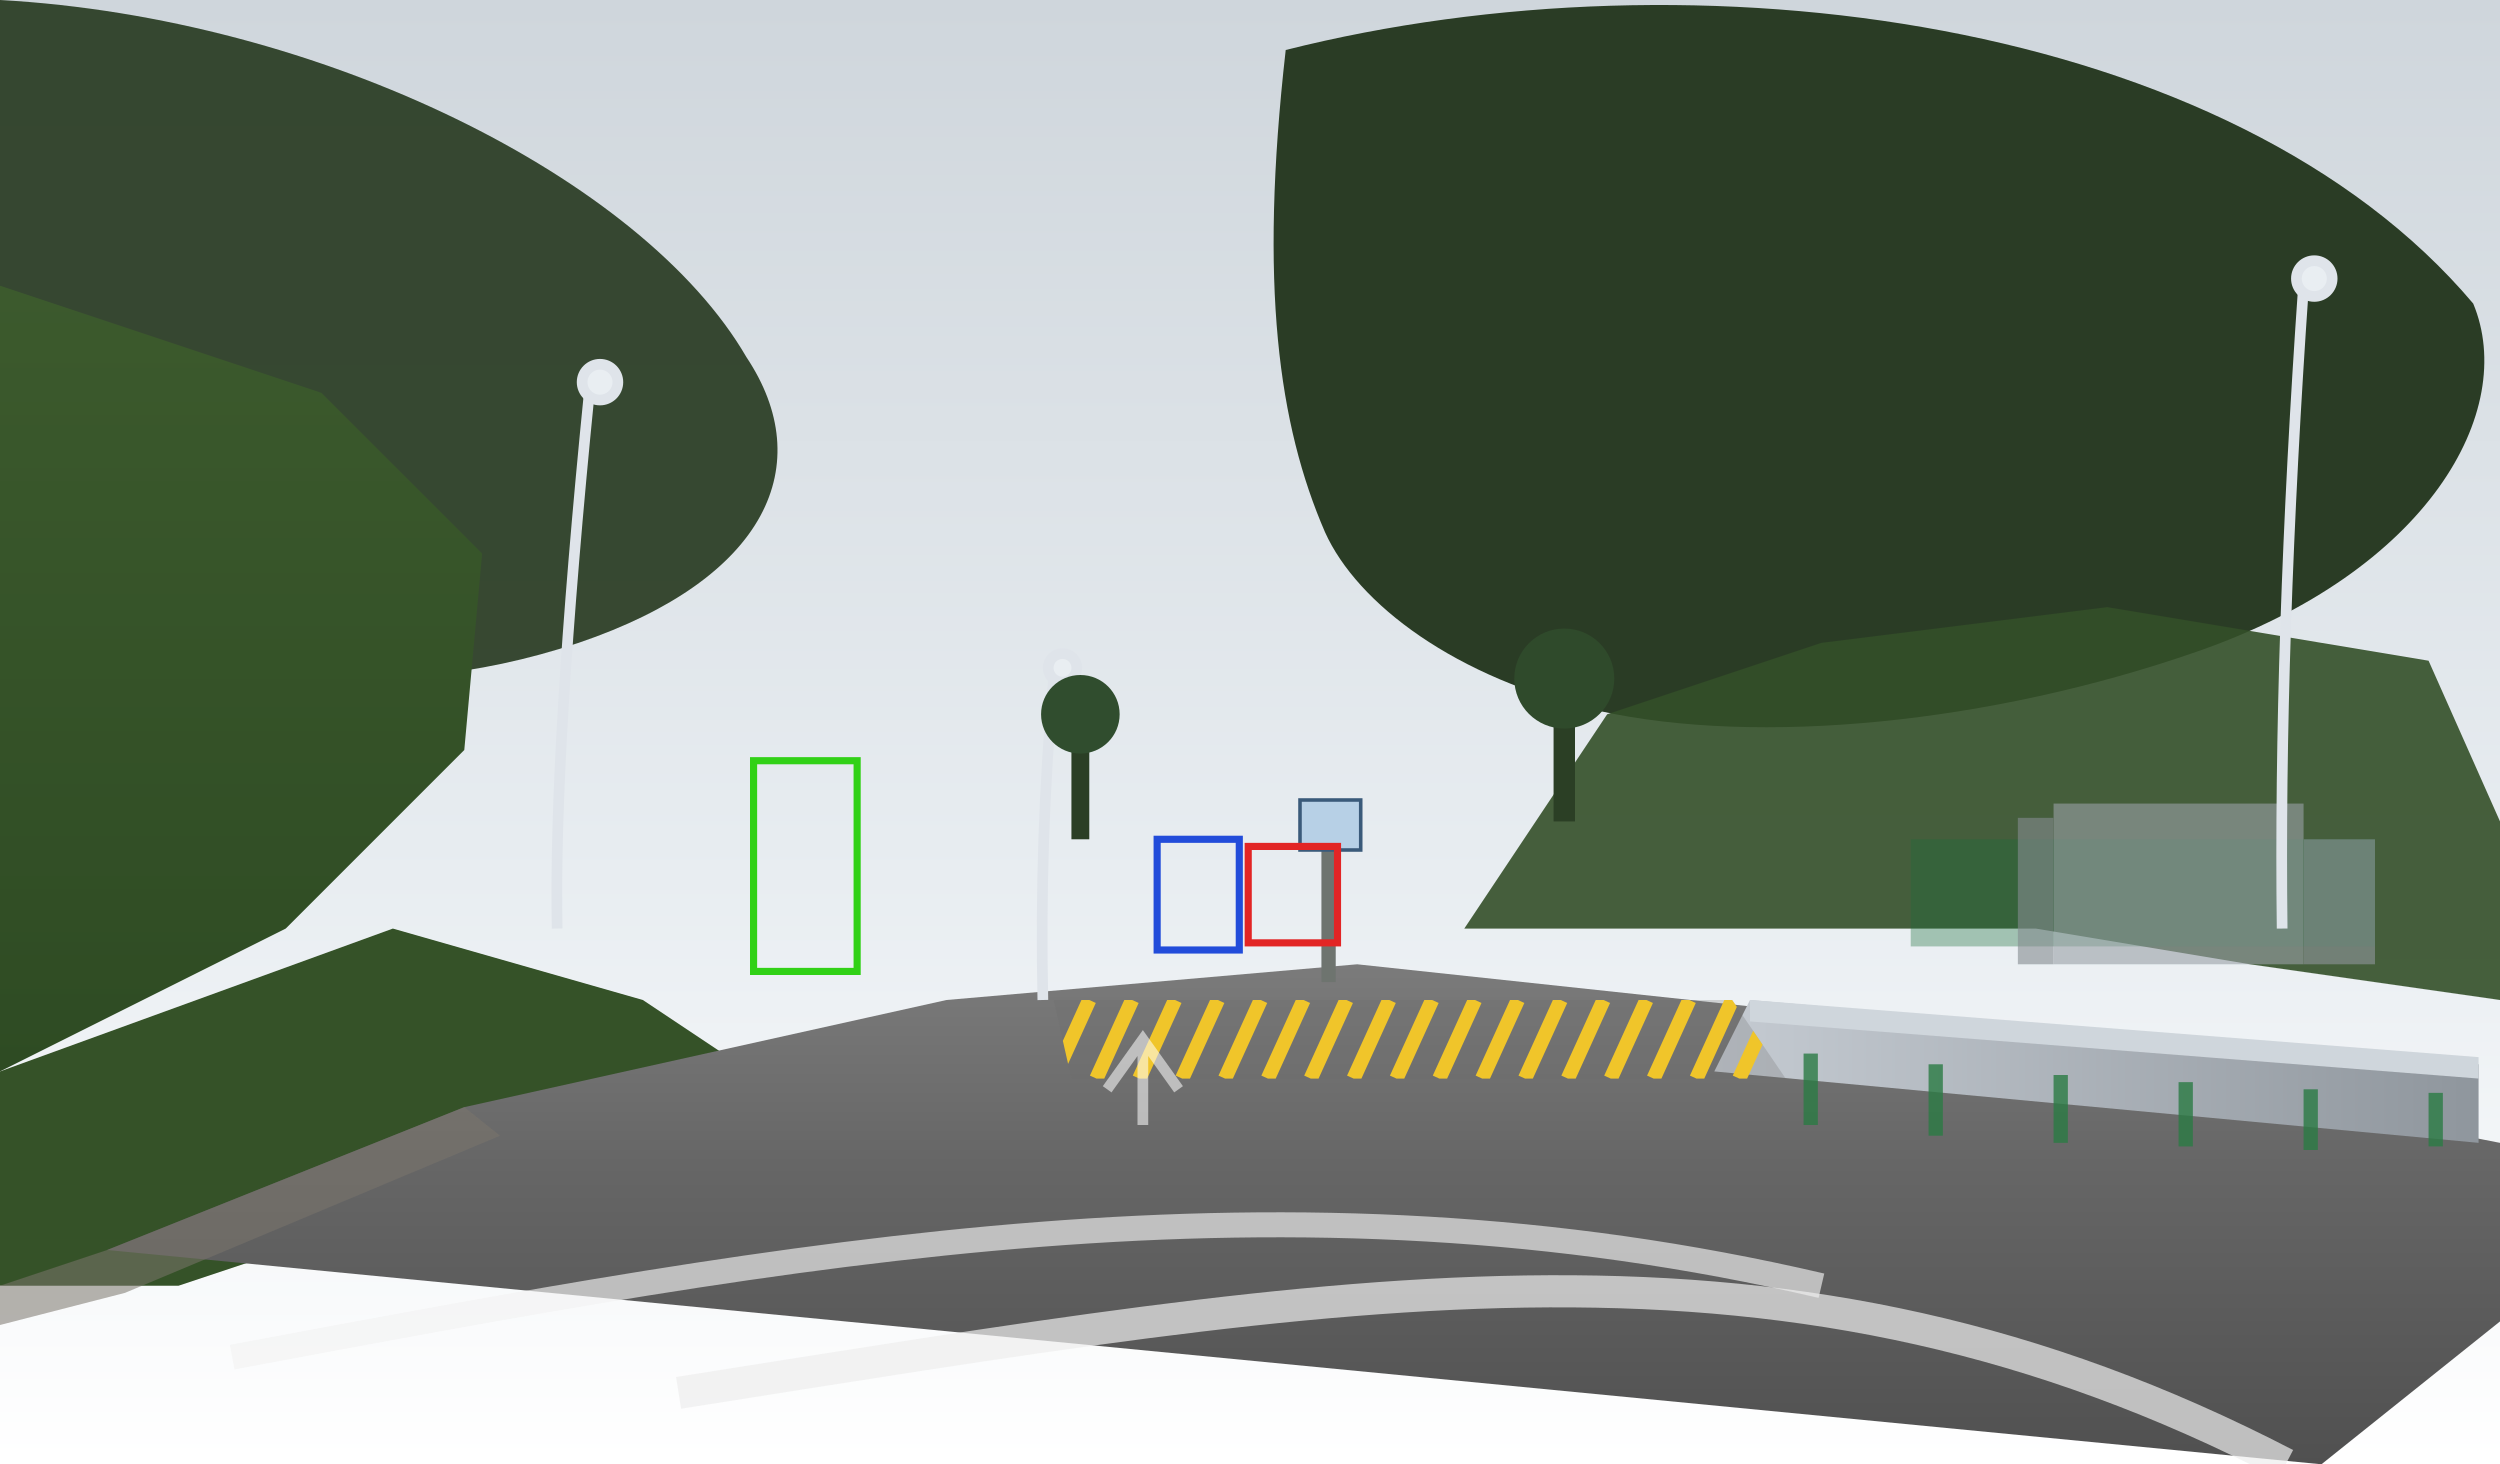<svg viewBox="0 0 1400 820" xmlns="http://www.w3.org/2000/svg">
  <rect x="0" y="0" width="1400" height="820" fill="#808080" stroke="none"/>
  <defs>
    <linearGradient id="skyGrad" x1="0" y1="0" x2="0" y2="1">
      <stop offset="0%" stop-color="#cfd6dc"/>
      <stop offset="60%" stop-color="#e8edf1"/>
      <stop offset="100%" stop-color="#ffffff"/>
    </linearGradient>
    <linearGradient id="roadGrad" x1="0" y1="0" x2="0" y2="1">
      <stop offset="0%" stop-color="#7b7b7b"/>
      <stop offset="40%" stop-color="#666666"/>
      <stop offset="100%" stop-color="#505050"/>
    </linearGradient>
    <linearGradient id="guardGrad" x1="0" y1="0" x2="1" y2="0">
      <stop offset="0%" stop-color="#c5cbd2"/>
      <stop offset="100%" stop-color="#8f969d"/>
    </linearGradient>
    <linearGradient id="grassGrad" x1="0" y1="0" x2="0" y2="1">
      <stop offset="0%" stop-color="#3c5a2d"/>
      <stop offset="100%" stop-color="#2e4b23"/>
    </linearGradient>
    <clipPath id="chevronZone">
      <polygon points="590,560 970,560 1000,604 600,604"/>
    </clipPath>
  </defs>

  <!-- Sky -->
  <rect x="0" y="0" width="1400" height="820" fill="url(#skyGrad)"/>

  <!-- Far tree canopies -->
  <path d="M720,28 C950,-30 1250,10 1385,170 C1410,230 1360,320 1230,365 C1115,405 985,418 895,398 C815,380 760,338 742,298 C716,238 705,160 720,28 Z" fill="#2a3c25"/>
  <path d="M0,0 C180,10 360,100 418,200 C458,260 430,324 324,360 C210,398 96,380 0,320 Z" fill="#293b22" opacity="0.92"/>

  <!-- Left hillside -->
  <path d="M0,160 L180,220 L270,310 L260,420 L160,520 L0,600 Z" fill="url(#grassGrad)"/>
  <path d="M0,600 L220,520 L360,560 L420,600 L280,660 L100,720 L0,720 Z" fill="#355228"/>

  <!-- Right embankment and greenery -->
  <path d="M820,520 L980,520 L1140,520 L1260,540 L1400,560 L1400,460 L1360,370 L1180,340 L1020,360 L900,400 Z" fill="#334f28" opacity="0.9"/>
  <rect x="1070" y="470" width="260" height="60" fill="#1b6d3a" opacity="0.35"/>

  <!-- Buildings mid-right -->
  <g opacity="0.6">
    <rect x="1150" y="450" width="140" height="90" fill="#9aa0a6"/>
    <rect x="1130" y="458" width="20" height="82" fill="#838a90"/>
    <rect x="1290" y="470" width="40" height="70" fill="#8f969d"/>
  </g>

  <!-- Road surface -->
  <path d="M60,700 L1300,820 L1400,740 L1400,640 L1040,570 L760,540 L530,560 L260,620 L60,700 Z" fill="url(#roadGrad)"/>

  <!-- Right guardrail -->
  <path d="M980,560 L1388,596 L1388,640 L960,600 Z" fill="url(#guardGrad)"/>
  <path d="M980,560 L1388,592 L1388,604 L980,572 Z" fill="#cfd6dc"/>
  <g fill="#2a7a44" opacity="0.8">
    <rect x="1010" y="590" width="8" height="40"/>
    <rect x="1080" y="596" width="8" height="40"/>
    <rect x="1150" y="602" width="8" height="38"/>
    <rect x="1220" y="606" width="8" height="36"/>
    <rect x="1290" y="610" width="8" height="34"/>
    <rect x="1360" y="612" width="8" height="30"/>
  </g>

  <!-- Lane markings -->
  <path d="M130,760 C450,700 720,650 1020,720" stroke="#f3f3f3" stroke-width="14" stroke-opacity="0.65" fill="none"/>
  <path d="M380,780 C760,720 1000,675 1280,820" stroke="#efefef" stroke-width="18" stroke-opacity="0.7" fill="none"/>

  <!-- Yellow chevron zone -->
  <g clip-path="url(#chevronZone)">
    <rect x="590" y="560" width="420" height="50" fill="#6f6f6f" opacity="0.25"/>
    <g stroke="#f0c52a" stroke-width="8">
      <line x1="590" y1="604" x2="610" y2="560"/>
      <line x1="614" y1="604" x2="634" y2="560"/>
      <line x1="638" y1="604" x2="658" y2="560"/>
      <line x1="662" y1="604" x2="682" y2="560"/>
      <line x1="686" y1="604" x2="706" y2="560"/>
      <line x1="710" y1="604" x2="730" y2="560"/>
      <line x1="734" y1="604" x2="754" y2="560"/>
      <line x1="758" y1="604" x2="778" y2="560"/>
      <line x1="782" y1="604" x2="802" y2="560"/>
      <line x1="806" y1="604" x2="826" y2="560"/>
      <line x1="830" y1="604" x2="850" y2="560"/>
      <line x1="854" y1="604" x2="874" y2="560"/>
      <line x1="878" y1="604" x2="898" y2="560"/>
      <line x1="902" y1="604" x2="922" y2="560"/>
      <line x1="926" y1="604" x2="946" y2="560"/>
      <line x1="950" y1="604" x2="970" y2="560"/>
      <line x1="974" y1="604" x2="994" y2="560"/>
    </g>
  </g>

  <!-- Left sidewalk/curb suggestion -->
  <path d="M0,720 L60,700 L260,620 L280,636 L70,724 L0,742 Z" fill="#7a746c" opacity="0.55"/>

  <!-- Street lamps -->
  <g stroke="#dfe4ea" stroke-width="6" fill="none">
    <path d="M330,220 Q310,420 312,520" />
    <circle cx="336" cy="214" r="10" fill="#e9eef2"/>
    <path d="M1290,160 Q1276,360 1278,520" />
    <circle cx="1296" cy="156" r="10" fill="#e9eef2"/>
    <path d="M590,380 Q582,470 584,560"/>
    <circle cx="595" cy="374" r="8" fill="#e9eef2"/>
  </g>

  <!-- Signpost near center -->
  <g>
    <rect x="740" y="470" width="8" height="80" fill="#6e746f"/>
    <rect x="728" y="448" width="34" height="28" fill="#b7d0e6" stroke="#3a5a7a" stroke-width="2"/>
  </g>

  <!-- Simple tree trunks and small trees near middle ground -->
  <g fill="#2b3f25">
    <rect x="870" y="392" width="12" height="68"/>
    <circle cx="876" cy="380" r="28" fill="#2f4a2b"/>
    <rect x="600" y="410" width="10" height="60" fill="#2b3f25"/>
    <circle cx="605" cy="400" r="22" fill="#304d2e"/>
  </g>

  <!-- Detection bounding boxes (as in the original image) -->
  <rect x="422" y="426" width="58" height="118" fill="none" stroke="#31d116" stroke-width="4"/>
  <rect x="648" y="470" width="46" height="62" fill="none" stroke="#224cda" stroke-width="4"/>
  <rect x="699" y="474" width="50" height="54" fill="none" stroke="#e22525" stroke-width="4"/>

  <!-- Subtle road arrow -->
  <path d="M620,610 l20,-28 l20,28 m-20,-28 v48" stroke="#ffffff" stroke-width="6" stroke-opacity="0.55" fill="none"/>

</svg>